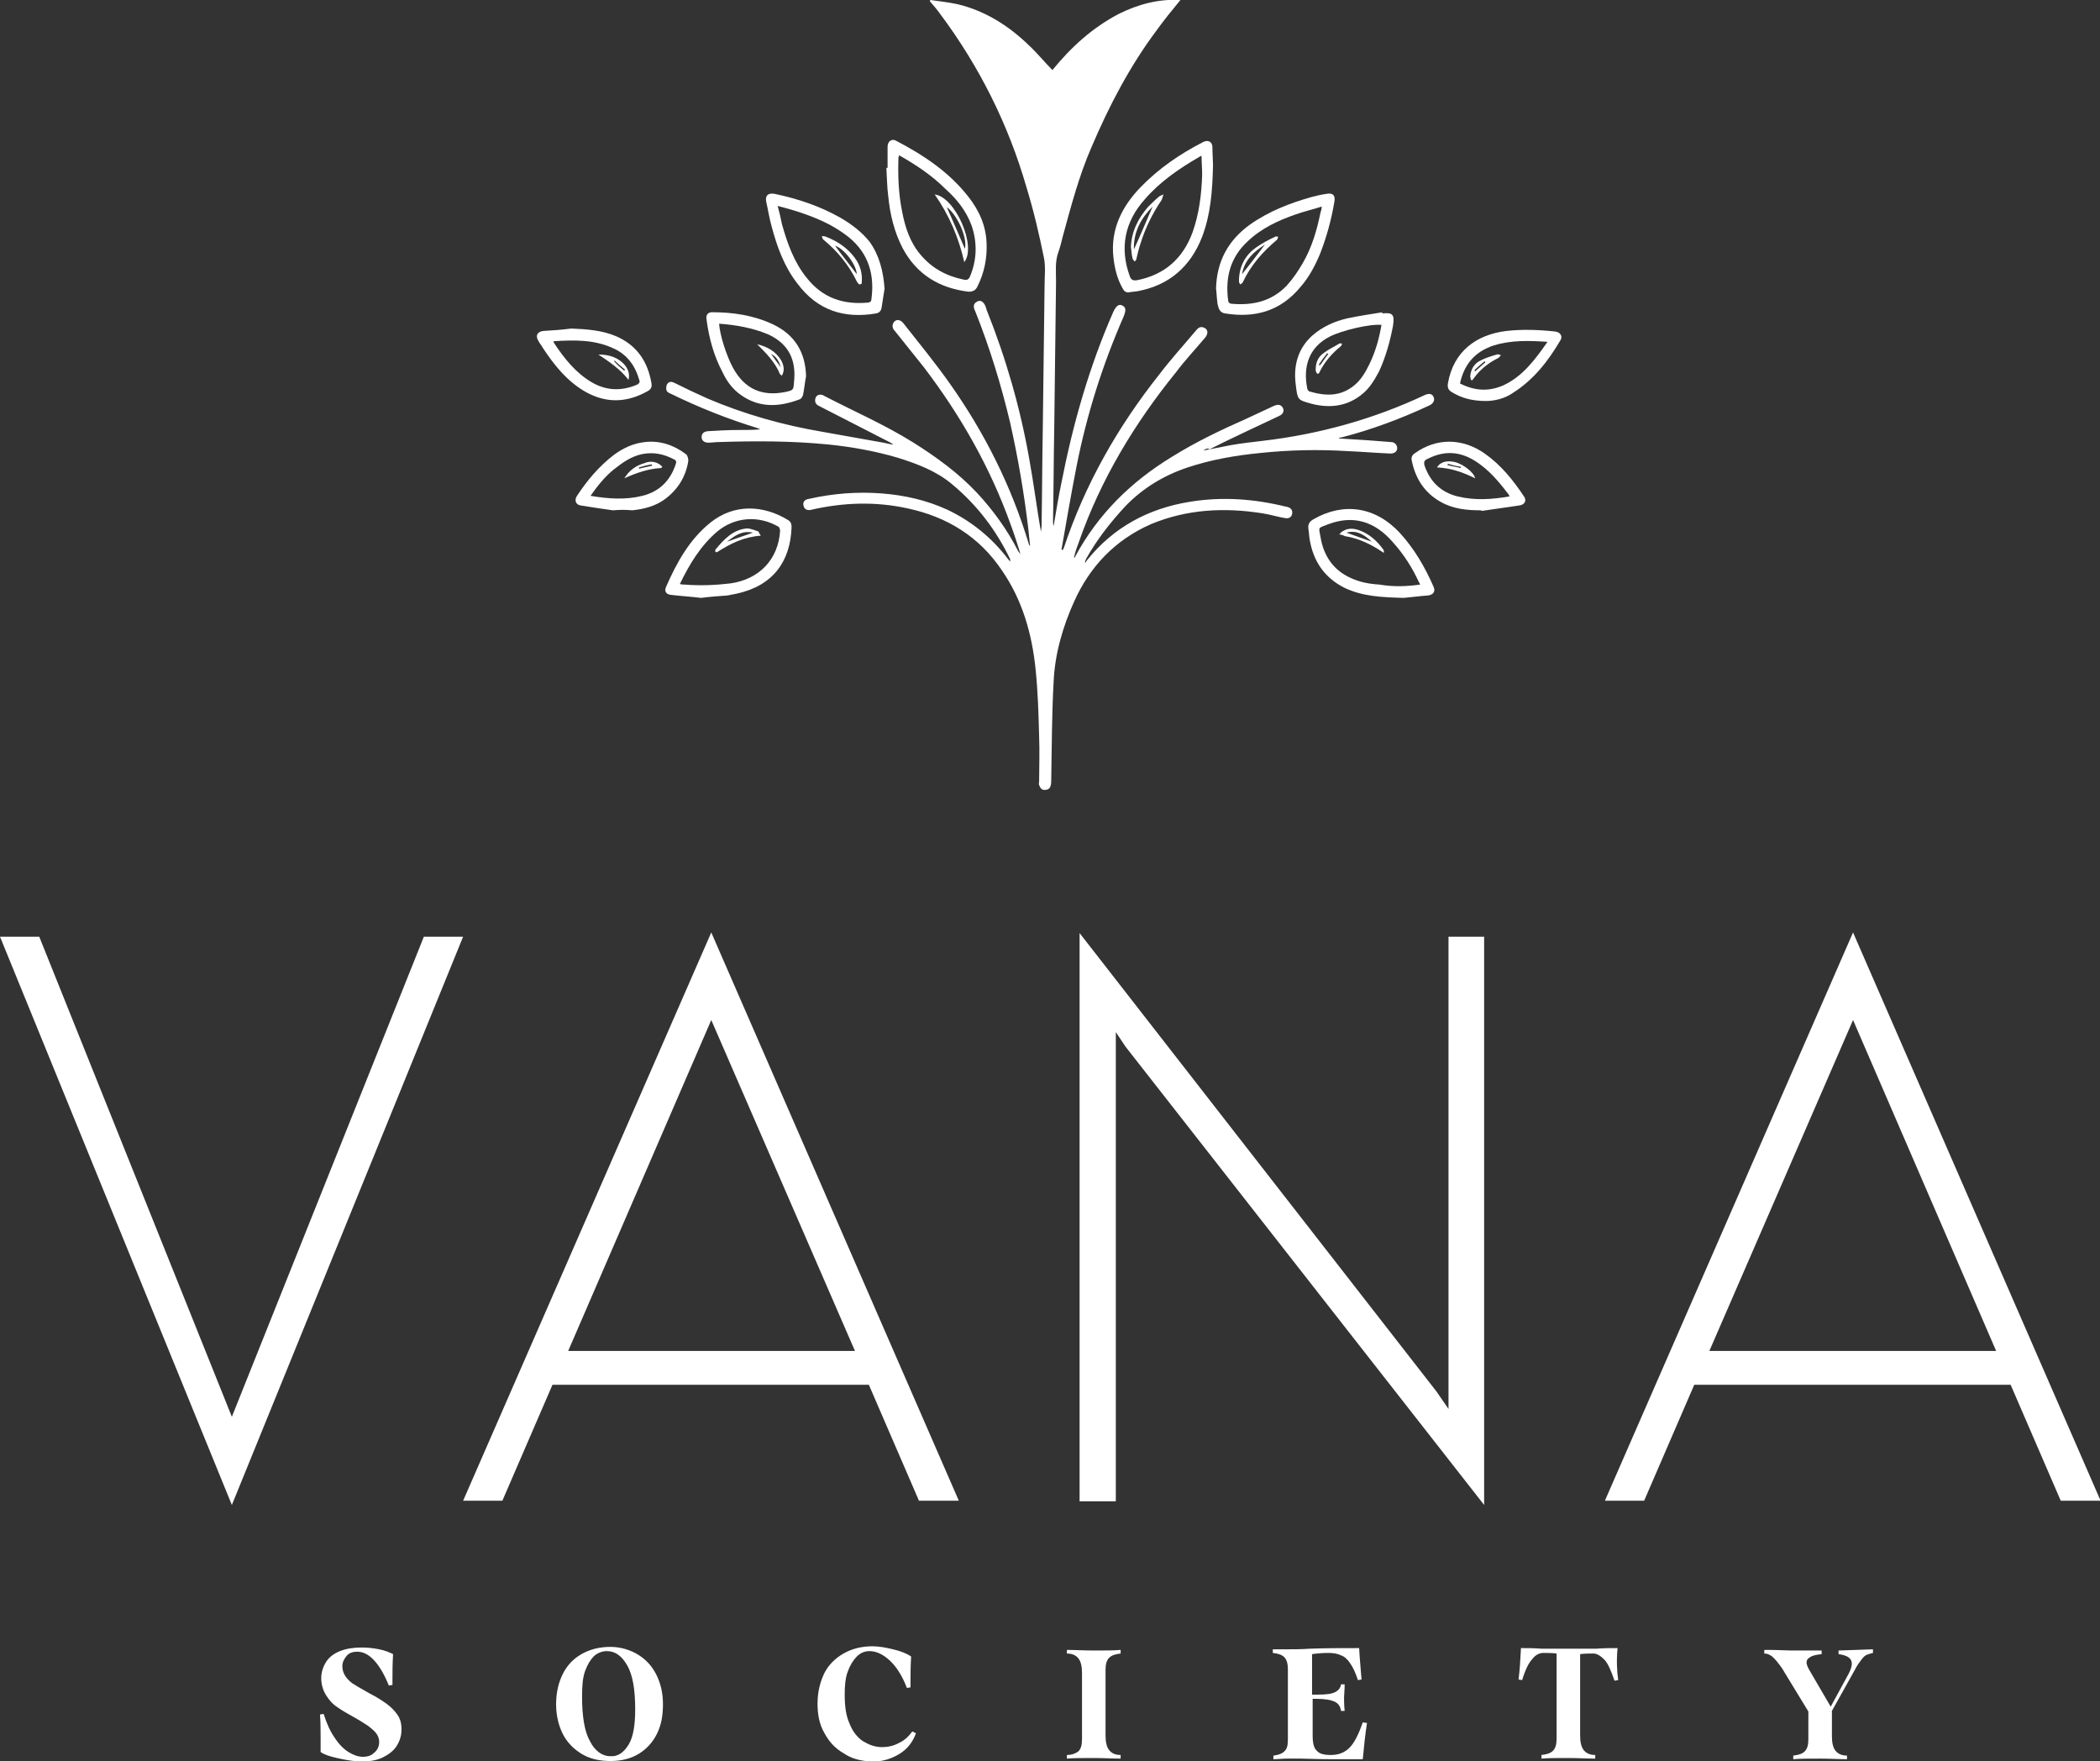 <?xml version="1.0" encoding="utf-8"?>
<!-- Generator: Adobe Illustrator 26.0.1, SVG Export Plug-In . SVG Version: 6.00 Build 0)  -->
<svg version="1.1" id="Layer_1" xmlns="http://www.w3.org/2000/svg" xmlns:xlink="http://www.w3.org/1999/xlink" x="0px" y="0px"
	 width="347.8px" height="291.6px" viewBox="0 0 347.8 291.6" style="enable-background:new 0 0 347.8 291.6;" xml:space="preserve"
	>
<rect x="0" y="0" width="347.8" height="291.6" fill="#333333" stroke="none"/>
<style type="text/css">
	.st0{fill:#FFFFFF;}
</style>
<g>
	<path class="st0" d="M70.2,155.1h6.5l-38.3,94.1L0,155.1h6.5l31.9,79.5L70.2,155.1z"/>
	<path class="st0" d="M152.2,248.5l-8.3-19.2H91.5l-8.3,19.2h-6.5l41.1-94.1l41,94.1H152.2z M94.1,223.7h47.5l-23.8-54.8L94.1,223.7
		z"/>
	<path class="st0" d="M239.9,155.1h5.9v94.1l-59.4-75.9l-1.6-2.4v77.7h-6v-94.1l59.1,75.9l2,2.9V155.1z"/>
	<path class="st0" d="M341.3,248.5l-8.3-19.2h-52.4l-8.3,19.2h-6.5l41.1-94.1l41,94.1H341.3z M283.1,223.7h47.5l-23.7-54.8
		L283.1,223.7z"/>
</g>
<g>
	<path class="st0" d="M55.8,291.1c-1.3-0.3-2.2-0.6-2.7-1c0-0.5,0-1.3,0-2.2c0-1.3,0-2.6-0.1-4l0.6-0.1c0.5,1.6,1.1,2.9,1.8,3.9
		c0.7,1.1,1.5,1.9,2.3,2.4c0.8,0.5,1.6,0.8,2.4,0.8s1.4-0.2,1.9-0.7c0.5-0.4,0.8-1,0.8-1.8c0-0.5-0.2-1-0.5-1.4
		c-0.3-0.4-0.8-0.8-1.3-1.2c-0.5-0.3-1.2-0.8-2.1-1.3c-1.2-0.7-2.2-1.2-3-1.8c-0.8-0.5-1.4-1.2-1.9-2c-0.5-0.8-0.8-1.8-0.8-2.8
		c0-1,0.3-1.9,0.8-2.7c0.5-0.8,1.3-1.4,2.3-1.8c1-0.4,2.2-0.6,3.6-0.6c1,0,1.9,0.1,2.9,0.3c1,0.2,1.7,0.5,2.3,0.8
		c-0.1,1.7-0.1,3-0.1,3.9l0,1.2l-0.6,0.1c-1.5-3.7-3.3-5.6-5.2-5.6c-0.8,0-1.4,0.2-1.8,0.7c-0.4,0.5-0.7,1-0.7,1.7
		c0,0.7,0.2,1.2,0.6,1.8c0.4,0.5,0.9,1,1.5,1.3c0.6,0.4,1.4,0.8,2.4,1.4c1.2,0.6,2.1,1.2,2.8,1.7c0.7,0.5,1.3,1.1,1.8,1.8
		c0.5,0.7,0.7,1.5,0.7,2.5c0,1-0.3,1.9-0.8,2.7c-0.5,0.8-1.3,1.4-2.3,1.9c-1,0.5-2.3,0.7-3.8,0.7C58.3,291.6,57.1,291.4,55.8,291.1z
		"/>
	<path class="st0" d="M96.3,290.4c-1.3-0.8-2.4-1.9-3.1-3.3c-0.7-1.4-1.1-3.1-1.1-4.9c0-1.9,0.4-3.6,1.1-5c0.7-1.4,1.7-2.5,3.1-3.3
		c1.4-0.8,3-1.2,4.8-1.2c1.7,0,3.3,0.5,4.6,1.3c1.3,0.8,2.3,1.9,3,3.3c0.7,1.4,1.1,3,1.1,4.9c0,1.9-0.3,3.5-1,4.9s-1.7,2.5-3,3.3
		c-1.3,0.8-2.9,1.2-4.7,1.2C99.2,291.6,97.6,291.2,96.3,290.4z M104.1,288.9c0.8-1.3,1.1-3.3,1.1-5.9c0-3.2-0.4-5.6-1.3-7.2
		s-2-2.4-3.4-2.4c-0.8,0-1.5,0.3-2.1,0.8c-0.6,0.6-1.1,1.4-1.5,2.5c-0.4,1.1-0.5,2.5-0.5,4.2c0,3.3,0.4,5.8,1.3,7.4
		c0.8,1.6,2,2.5,3.4,2.5C102.3,290.9,103.3,290.2,104.1,288.9z"/>
	<path class="st0" d="M139.7,290.3c-1.4-0.8-2.4-1.9-3.2-3.4c-0.8-1.4-1.1-3-1.1-4.8c0-1.9,0.4-3.5,1.1-5c0.7-1.4,1.8-2.5,3.2-3.3
		c1.4-0.8,3-1.2,4.8-1.2c1,0,2.2,0.2,3.4,0.5c1.3,0.3,2.3,0.7,3,1.2c-0.1,1.7-0.1,3-0.1,3.9l0,1.2l-0.6,0.1
		c-0.8-2.1-1.8-3.6-2.9-4.6c-1.1-1-2.2-1.5-3.3-1.5c-0.8,0-1.5,0.3-2.1,0.9s-1.1,1.4-1.5,2.5c-0.4,1.1-0.5,2.3-0.5,3.8
		c0,1.9,0.2,3.5,0.8,4.8c0.5,1.3,1.3,2.3,2.2,2.9c1,0.6,2,1,3.2,1c0.9,0,1.9-0.2,2.8-0.7c0.9-0.4,1.6-1.1,2.2-1.9l0.6,0.3
		c-0.5,1.4-1.4,2.6-2.7,3.4c-1.3,0.8-2.8,1.3-4.5,1.3C142.5,291.6,141,291.2,139.7,290.3z"/>
	<path class="st0" d="M178.6,290c0.4-0.4,0.6-1,0.6-2V277c0-1.1-0.2-1.9-0.6-2.4s-1-0.8-1.9-0.8v-0.6c1.3,0,2.8,0.1,4.5,0.1
		c1.8,0,3.3,0,4.4-0.1v0.6c-0.9,0.1-1.5,0.3-1.9,0.7c-0.4,0.4-0.6,1-0.6,2v10.9c0,1.1,0.2,1.9,0.6,2.4s1,0.8,1.9,0.8v0.6
		c-1.3,0-2.8-0.1-4.5-0.1c-1.8,0-3.3,0-4.4,0.1v-0.6C177.6,290.6,178.2,290.3,178.6,290z"/>
	<path class="st0" d="M226.4,285.3c-0.3,1.9-0.5,3.9-0.7,6l-5.1,0c-2.5,0-4.2-0.1-5.1-0.1l-2.3,0c-0.9,0-1.6,0.1-2.3,0.1v-0.6
		c0.9-0.1,1.6-0.4,1.9-0.8c0.4-0.4,0.5-1,0.5-2v-11.5c0-0.9-0.2-1.6-0.6-2c-0.4-0.4-1-0.6-1.9-0.7v-0.6c0.6,0,1.3,0,2.3,0
		c1.2,0,2.4,0,3.8-0.1c2.6-0.1,5.4-0.1,8.2-0.1c0.1,2,0.3,3.8,0.4,5.2l-0.6,0.1c-0.4-1.2-0.8-2.1-1.3-2.8c-0.4-0.6-0.9-1.1-1.5-1.3
		c-0.6-0.3-1.3-0.4-2.1-0.4c-1.1,0-2,0.1-2.7,0.2v6.7h1c1.3,0,2.2-0.1,2.8-0.4c0.6-0.3,0.9-0.7,1-1.3h0.6c0,1-0.1,1.7-0.1,2.2
		c0,0.5,0,1.2,0.1,2.2h-0.6c-0.1-0.7-0.4-1.2-1-1.5c-0.6-0.3-1.6-0.5-3-0.5h-0.7v6.1c0,1.2,0.2,2.1,0.7,2.5c0.4,0.5,1.2,0.7,2.3,0.7
		c1.3,0,2.3-0.4,3.1-1.2c0.8-0.8,1.5-2.2,2.2-4.2L226.4,285.3z"/>
	<path class="st0" d="M268,278.2l-0.6,0.1c-0.6-1.7-1.1-2.9-1.7-3.5c-0.6-0.6-1.2-1-1.8-1c-0.7,0-1.5,0-2.2,0.1v13.5
		c0,1.1,0.2,1.9,0.6,2.4c0.4,0.5,1,0.8,1.9,0.8v0.6c-1.3,0-2.8-0.1-4.5-0.1c-1.8,0-3.3,0-4.4,0.1v-0.6c0.9-0.1,1.5-0.3,1.9-0.7
		c0.4-0.4,0.6-1,0.6-2v-14.1c-0.7-0.1-1.5-0.1-2.2-0.1c-0.6,0-1.3,0.3-1.8,1c-0.6,0.6-1.2,1.8-1.7,3.5l-0.6-0.1
		c0.2-1.5,0.3-3.2,0.4-5.2c1.1,0,2.2,0,3.4,0.1c0.4,0,1,0,1.9,0c0.9,0,1.8,0,2.6,0c0.8,0,1.7,0,2.6,0c0.9,0,1.6,0,2,0
		c1.2-0.1,2.3-0.1,3.5-0.1C267.7,275,267.8,276.7,268,278.2z"/>
	<path class="st0" d="M307.4,273.2l2.8-0.1v0.6c-0.4,0.1-0.8,0.2-1,0.3c-0.3,0.1-0.6,0.4-0.9,0.8c-0.3,0.4-0.7,0.9-1.1,1.7l-3.8,6.8
		v4.2c0,1.1,0.2,1.9,0.6,2.4s1,0.8,1.9,0.8v0.6c-1.3,0-2.8-0.1-4.5-0.1c-1.8,0-3.3,0-4.4,0.1v-0.6c0.9-0.1,1.5-0.3,1.9-0.7
		c0.4-0.4,0.6-1,0.6-2v-4.6l-3.9-6.4c-0.5-0.9-1-1.5-1.4-2c-0.4-0.4-0.7-0.8-1-0.9c-0.3-0.2-0.6-0.3-1-0.3v-0.6h0.6
		c1.8,0,3.1,0.1,3.9,0.1l4,0c0.2,0,0.5,0,1,0v0.6c-0.8,0.1-1.5,0.2-1.9,0.5c-0.4,0.2-0.6,0.5-0.6,0.9c0,0.3,0.2,0.8,0.5,1.3l3.5,6
		l3-5.5c0.3-0.6,0.5-1.2,0.5-1.6c0-0.9-0.7-1.4-2.2-1.6v-0.6L307.4,273.2z"/>
</g>
<g>
	<path class="st0" d="M199.3,74.6c1.5-0.3,3.1-0.6,4.6-0.9c1.7-0.3,3.5-0.5,5.2-0.7c9.4-1.1,18.4-3.6,26.9-7.6
		c0.7-0.3,1.2-0.2,1.4,0.3c0.3,0.5,0,1.1-0.6,1.4c-4.7,2.2-9.5,4-14.5,5.3c-0.2,0-0.3,0.1-0.5,0.1c0,0-0.1,0.1-0.1,0.1
		c1.6,0.1,3.2,0.2,4.8,0.3c1.3,0.1,2.6,0.2,3.9,0.3c0.6,0,1,0.5,1,1c0,0.6-0.5,0.9-1.1,0.9c-2.4-0.1-4.7-0.3-7.1-0.4
		c-4.8-0.3-9.6-0.2-14.4,0.3c-4.1,0.4-8.2,1.1-12.1,2.4c-3.9,1.3-7.4,3.4-10.3,6.4c-2.5,2.7-4.7,5.5-6.5,8.7
		c-0.1,0.2-0.2,0.4-0.2,0.7c0.1-0.1,0.2-0.2,0.3-0.4c4.4-5.5,10.2-8.6,17-9.7c5.4-0.9,10.7-0.5,16,0.8c0.2,0,0.3,0.1,0.4,0.1
		c0.5,0.2,0.7,0.6,0.6,1.1c-0.1,0.5-0.5,0.8-1.1,0.7c-1.3-0.2-2.5-0.6-3.8-0.8c-6.3-1-12.5-0.7-18.5,1.8c-5.9,2.6-10.1,7-12.7,12.8
		c-1.9,4.2-3.2,8.7-3.4,13.3c-0.3,5.4-0.3,10.9-0.4,16.4c0,0.3,0,0.5-0.1,0.8c-0.1,0.5-0.5,0.7-1,0.7c-0.5,0-0.7-0.3-0.9-0.8
		c-0.1-0.2,0-0.4,0-0.7c0-2.4,0.1-4.8,0-7.3c-0.1-3.8-0.2-7.5-0.6-11.3c-0.6-5.8-2.2-11.4-5.6-16.3c-3.7-5.5-9-8.8-15.5-10.2
		c-5.4-1.2-10.7-1-16,0.2c-0.7,0.2-1.2-0.1-1.3-0.6c-0.2-0.6,0.1-1.1,0.9-1.2c4-0.9,8-1.2,12-0.9c3.8,0.3,7.4,1.1,10.9,2.7
		c4,1.9,7.3,4.6,10,8.1c0.1,0.1,0.2,0.3,0.4,0.5c0-0.2,0-0.3,0-0.4c-2.3-4.8-5.5-9-9.6-12.4c-2.6-2.2-5.8-3.4-9-4.4
		c-3.7-1.1-7.6-1.8-11.5-2.2c-6.1-0.6-12.1-0.6-18.2-0.4c-0.6,0-1.1,0.1-1.7,0.1c-0.7,0-1.1-0.4-1.1-0.9c0-0.6,0.3-0.9,1-1
		c1.7-0.1,3.4-0.2,5.1-0.2c1.2,0,2.4,0,3.6-0.1c-0.1-0.1-0.3-0.1-0.4-0.2c-4.9-1.5-9.7-3.4-14.4-5.7c-0.3-0.1-0.6-0.3-0.7-0.5
		c-0.1-0.3-0.1-0.8,0.1-1.1c0.3-0.5,0.8-0.4,1.2-0.2c1.8,0.9,3.7,1.8,5.5,2.6c6.1,2.6,12.5,4.4,19,5.5c3.4,0.6,6.8,1.2,10.1,1.8
		c0.6,0.1,1.1,0.3,1.7,0.3c-0.2-0.1-0.4-0.2-0.5-0.3c-3.9-2-7.8-4-11.7-6c-0.4-0.2-0.8-0.4-0.8-1c0-0.7,0.5-1.1,1.2-0.9
		c0.1,0,0.2,0.1,0.2,0.1c5,2.6,10.1,4.8,14.9,7.8c3.8,2.4,7.4,5,10.5,8.3c2.7,2.9,5,6.1,6.8,9.6c0.1,0.2,0.2,0.3,0.4,0.5
		c-0.5-1.6-1-3.2-1.6-4.8c-3.4-9.5-8.3-18.1-14.4-26.1c-1.6-2-3.2-4-4.8-6c-0.4-0.4-0.5-0.9-0.2-1.4c0.4-0.6,1.1-0.5,1.6,0.1
		c2.6,3.3,5.3,6.6,7.7,10c5.8,8.2,10.2,17,13.1,26.6c0,0.1,0.1,0.2,0.2,0.3c-0.1-1-0.2-1.9-0.3-2.9c-0.7-5.9-1.7-11.7-3-17.5
		c-1.5-6.3-3.4-12.5-5.8-18.5c-0.1-0.2-0.2-0.4-0.2-0.6c-0.1-0.5,0.2-0.8,0.6-1c0.5-0.2,0.8,0,1.1,0.4c0.2,0.3,0.3,0.6,0.4,1
		c3.2,8,5.6,16.3,7.1,24.9c0.7,3.9,1.2,7.8,1.9,11.9c0-0.4,0.1-0.7,0.1-0.9c0.1-5.3,0.1-10.6,0.2-15.8c0.1-8,0.2-16,0.3-24
		c0-1.6,0.2-3.2-0.1-4.7c-0.8-3.9-1.7-7.8-2.9-11.7c-3-10.4-7.8-20-14.3-28.7c-0.5-0.7-1.1-1.4-1.7-2.1c0-0.1,0.1-0.2,0.1-0.2
		c1.5,0.2,3.1,0.4,4.5,0.7c4.6,1.1,8.5,3.6,11.8,6.8c1.4,1.3,2.6,2.8,3.9,4.1c3.1-3.8,6.6-7,11-9.3c3.2-1.6,6.6-2.5,10.2-2.3
		c-1.4,1.7-2.7,3.3-4,5.1c-4.4,5.9-7.8,12.4-10.7,19.2c-2.1,4.8-3.4,9.8-4.8,14.9c-0.2,0.8-0.4,1.7-0.7,2.5
		c-0.6,1.6-0.4,3.3-0.4,4.9c-0.1,8.1-0.2,16.2-0.3,24.4c-0.1,5.1-0.1,10.2-0.2,15.2c0,0.3,0,0.6,0.1,0.9c0.4-2.4,0.8-4.8,1.3-7.2
		c1.9-9.7,4.6-19.2,8.6-28.3c0.5-1,0.9-1.3,1.5-1c0.6,0.3,0.6,0.8,0.2,1.8c-3.5,8-6.1,16.2-7.8,24.8c-0.9,4.6-1.7,9.2-2.5,13.8
		c0.1,0,0.1,0,0.2,0.1c0.1-0.1,0.1-0.3,0.2-0.4c3.5-10.5,8.9-20,15.8-28.7c1.9-2.5,4-4.8,6.1-7.3c0.4-0.5,0.8-0.7,1.4-0.4
		c0.6,0.3,0.6,1,0.1,1.6c-1.6,1.9-3.3,3.7-4.8,5.7c-6.9,8.5-12.5,17.8-16.1,28.1c-0.3,0.8-0.6,1.6-0.8,2.5c0,0,0,0.1,0,0.2
		c0.1-0.1,0.2-0.2,0.2-0.3c3.8-7,9.2-12.3,15.9-16.4c4-2.5,8.2-4.5,12.5-6.4c1.5-0.7,3-1.4,4.5-2.1c0.7-0.3,1.2-0.2,1.5,0.4
		c0.2,0.5,0,1-0.7,1.3c-3.8,1.8-7.7,3.6-11.5,5.5C200,74.1,199.6,74.4,199.3,74.6C199.3,74.6,199.3,74.6,199.3,74.6z"/>
	<path class="st0" d="M147,27.8c0-1.2,0-2.3,0-3.5c0-0.9,0.7-1.4,1.4-1c4.6,2.4,8.8,5.2,12,9.3c1.8,2.3,2.9,4.8,3,7.7
		c0.1,2.5-0.4,4.9-1.5,7.1c-0.3,0.7-0.8,0.9-1.5,0.9c-4.9-0.6-8.6-2.9-10.9-7.2c-1.4-2.7-2.1-5.6-2.4-8.7c-0.2-1.5-0.2-3.1-0.3-4.6
		C146.9,27.8,146.9,27.8,147,27.8z M148.9,25.7c0,0.2-0.1,0.3-0.1,0.4c-0.1,3,0,5.9,0.6,8.9c0.5,2.6,1.3,5.1,3,7.1
		c1.9,2.3,4.3,3.6,7.2,4.2c0.4,0.1,0.7,0.1,1-0.4c1.2-2.8,1.3-5.7,0.3-8.6c-0.9-2.4-2.4-4.3-4.3-6C154.3,29,151.7,27.3,148.9,25.7z"
		/>
	<path class="st0" d="M200.9,27.3c-0.1,4.4-0.4,8.2-1.8,11.9c-1.9,4.9-5.4,8-10.6,9c-0.5,0.1-1,0.1-1.5,0.2
		c-0.6,0.1-0.9-0.3-1.1-0.7c-0.9-1.6-1.3-3.3-1.5-5.1c-0.5-4.6,1.4-8.4,4.5-11.6c3-3.1,6.5-5.5,10.4-7.5c0.8-0.4,1.5,0,1.5,0.9
		C200.8,25.5,200.9,26.6,200.9,27.3z M199,25.8c-0.2,0.1-0.3,0.1-0.4,0.2c-3.3,1.9-6.5,4.1-9,7c-3.3,3.7-4.2,8-2.5,12.7
		c0.2,0.6,0.5,0.8,1.2,0.7c4.6-0.9,7.6-3.6,9.2-7.9c1.1-3.1,1.5-6.3,1.6-9.6C199.1,27.8,199,26.9,199,25.8z"/>
	<path class="st0" d="M201.4,47.8c0.1-4.5,2-8,5.6-10.6c3.1-2.2,6.7-3.6,10.3-4.6c0.8-0.2,1.6-0.4,2.4-0.5c1-0.2,1.5,0.2,1.3,1.3
		c-0.5,3-1.3,5.9-2.4,8.7c-0.8,1.9-1.8,3.8-3.2,5.4c-3.3,4-7.5,5.2-12.5,4.4c-0.6-0.1-0.9-0.4-1.1-1c-0.1-0.3-0.2-0.7-0.2-1
		C201.5,49.2,201.5,48.5,201.4,47.8z M218.9,34.2c-1.5,0.5-2.9,0.8-4.3,1.3c-2.9,1-5.7,2.3-8,4.5c-2.8,2.6-3.7,5.9-3.2,9.7
		c0,0.3,0.2,0.6,0.6,0.6c3.5,0.3,6.6-0.4,9.1-3c1-1.1,1.9-2.4,2.7-3.8c1.5-2.6,2.3-5.4,2.9-8.3C218.8,34.9,218.9,34.6,218.9,34.2z"
		/>
	<path class="st0" d="M146.5,47.8c-0.2,1.1-0.3,2.1-0.5,3.2c-0.1,0.5-0.4,0.8-0.9,0.9c-5.3,0.9-9.7-0.5-13-4.9
		c-2.2-2.8-3.4-6.1-4.3-9.5c-0.4-1.4-0.6-2.8-0.9-4.1c-0.2-1,0.3-1.5,1.4-1.3c3.8,0.8,7.4,2,10.8,3.9c1.9,1.1,3.5,2.3,4.9,4
		C145.6,42.2,146.3,44.9,146.5,47.8z M128.8,34.1c0.3,1.1,0.5,2,0.7,3c0.9,3.2,2,6.3,4.1,8.9c2.6,3.3,6,4.5,10.2,4.1
		c0.2,0,0.5-0.2,0.5-0.4c0.6-4.1-0.4-7.7-3.7-10.4c-1-0.8-2.1-1.5-3.2-2.1C134.7,35.8,131.9,34.9,128.8,34.1z"/>
	<path class="st0" d="M116.1,99c-1.6-0.2-3.3-0.3-5-0.5c-0.8-0.1-1.1-0.6-0.8-1.3c1.8-4.1,3.9-7.9,7.4-10.7
		c3.9-3.1,8.7-2.9,12.8-0.4c0.5,0.3,0.6,0.7,0.6,1.2C130.9,93,128,97,122,98.3c-0.5,0.1-1,0.2-1.5,0.3
		C119.1,98.7,117.7,98.8,116.1,99z M112.6,96.7c0.3,0.1,0.6,0.1,0.8,0.1c2.6,0.2,5.1,0.1,7.6-0.2c4.8-0.7,7.9-4,8.2-8.7
		c0-0.2-0.1-0.6-0.3-0.7c-3.3-1.9-7.2-1.6-10.1,0.8C116,90.4,114.2,93.4,112.6,96.7z"/>
	<path class="st0" d="M232.5,99c-3.5-0.1-6.8-0.2-9.9-1.7c-3.3-1.7-5.1-4.4-5.7-8c-0.1-0.6-0.1-1.1-0.2-1.7
		c-0.1-0.7,0.1-1.2,0.8-1.6c5-2.9,10.3-2.1,14.3,2.2c2.4,2.6,4.2,5.7,5.6,8.9c0.4,0.8,0,1.4-0.9,1.5C235.1,98.7,233.7,98.9,232.5,99
		z M235.2,96.8c-0.1-0.2-0.1-0.3-0.2-0.4c-1.1-2.4-2.5-4.6-4.3-6.6c-3.1-3.6-6.7-4.5-10.7-3c-1.8,0.7-1.6,0.4-1.3,2.1
		c0.5,3.1,2.1,5.5,5,6.8c1.5,0.7,3.1,1,4.8,1.1C230.8,97.2,233,97.1,235.2,96.8z"/>
	<path class="st0" d="M228.9,51.9c1.8-0.2,2.1,0.2,1.8,2.1c-0.5,2.6-1.2,5.1-2.3,7.5c-0.8,1.5-1.7,3-3.1,4c-2.5,1.9-5.4,2.1-8.3,1.3
		c-2.1-0.6-2.1-0.6-2.4-3.1c-0.4-3.1,0.3-5.9,2.7-8.1c1.7-1.5,3.7-2.4,5.9-2.9c1.9-0.4,3.9-0.7,5.8-1
		C228.9,51.8,228.9,51.8,228.9,51.9z M228.8,53.8c-1.9-0.2-6.5,0.9-8.5,1.9c-3.6,1.8-4.5,5.1-3.8,8.6c0,0.2,0.2,0.4,0.3,0.5
		c2.7,0.8,5.2,0.9,7.5-1c1.1-0.9,1.8-2.1,2.4-3.3C227.8,58.3,228.4,56.1,228.8,53.8z"/>
	<path class="st0" d="M133.5,62.3c-0.2,1-0.3,2.1-0.5,3.1c-0.1,0.3-0.3,0.6-0.5,0.7c-3.4,1.3-6.7,1.5-9.8-0.7
		c-1.3-0.9-2.3-2.2-3-3.7c-1.5-2.8-2.3-5.8-2.7-8.9c-0.1-0.7,0.3-1.1,0.9-1.1c3.5,0,6.9,0.5,10.1,2
		C131.6,55.4,133.4,58.3,133.5,62.3z M119.1,53.6c0.1,1.8,1.2,5.3,2.3,7.3c1.9,3.5,4.8,4.8,8.7,4c1.3-0.3,1.3-0.3,1.4-1.6
		c0.4-3.6-0.8-6.3-4.2-7.9C124.7,54.3,121.9,53.8,119.1,53.6z"/>
	<path class="st0" d="M246.1,66.4c-2.3,0-4.1-0.5-5.7-1.5c-0.5-0.3-0.7-0.7-0.6-1.4c0.9-5.3,4.7-8.1,9.7-8.7
		c2.7-0.3,5.4-0.2,8.1,0.1c0.8,0.1,1.3,0.8,0.8,1.5c-2,3.4-4.4,6.5-7.9,8.7C249.2,66,247.5,66.4,246.1,66.4z M256.3,56.6
		c-3.1-0.2-6-0.3-8.9,0.6c-3.1,1-4.9,3.1-5.6,6.3c2.4,1.2,4.7,1.4,7.2,0.3C252.2,62.3,254.2,59.6,256.3,56.6z"/>
	<path class="st0" d="M94.6,54.4c2.6,0.1,5.2,0.3,7.5,1.3c3.4,1.5,5.2,4.2,5.8,7.8c0.1,0.6-0.1,1-0.7,1.3c-3.4,1.9-6.8,2-10.2,0.1
		c-3-1.7-5.2-4.4-7.1-7.3c-0.2-0.4-0.5-0.7-0.7-1.1c-0.6-0.9-0.2-1.6,0.8-1.7C91.7,54.7,93.1,54.6,94.6,54.4z M91.7,56.5
		c0,0.1,0,0.2,0,0.2c1.7,2.6,3.6,5,6.3,6.6c2.4,1.4,4.9,1.5,7.5,0.4c0.3-0.2,0.5-0.3,0.4-0.7c-0.7-2.5-2.1-4.4-4.5-5.4
		C98.3,56.2,95,56.3,91.7,56.5z"/>
	<path class="st0" d="M101.5,84.5c-1.5-0.2-3.4-0.5-5.3-0.8c-0.8-0.1-1.1-0.8-0.7-1.5c1.7-2.6,3.7-5,6.2-6.9
		c1.5-1.1,3.2-1.9,5.1-2.1c2.5-0.3,4.8,0.5,6.8,2c0.3,0.2,0.4,0.8,0.4,1.1c-0.4,2.6-1.7,4.7-3.8,6.3c-1.6,1.2-3.5,1.7-5.5,1.9
		C103.7,84.4,102.8,84.4,101.5,84.5z M97.8,82.1c2.9,0.5,5.8,0.7,8.6,0c2.8-0.7,4.6-2.5,5.5-5.2c0.1-0.3,0.2-0.6-0.2-0.8
		c-1.7-0.9-3.4-1.3-5.4-0.9c-1.8,0.4-3.2,1.4-4.6,2.5C100.2,78.9,99,80.4,97.8,82.1z"/>
	<path class="st0" d="M245.3,84.5c-2.3,0-4.6-0.2-6.7-1.4c-2.7-1.5-4.2-3.9-4.8-6.9c-0.1-0.5,0.1-0.9,0.6-1.2
		c3.5-2.5,7.8-2.5,11.5,0.1c2.7,1.9,4.7,4.4,6.5,7.1c0.5,0.7,0.1,1.4-0.8,1.5c-2.1,0.3-4.2,0.6-6.2,0.9
		C245.4,84.6,245.4,84.6,245.3,84.5z M250,82.2c-0.1-0.2-0.1-0.3-0.2-0.4c-1.3-1.7-2.7-3.4-4.4-4.7c-2.8-2.2-5.7-2.8-9-1.1
		c-0.5,0.2-0.6,0.5-0.5,1c0.9,2.7,2.7,4.5,5.5,5.2C244.3,82.9,247.1,82.7,250,82.2z"/>
	<path class="st0" d="M154.8,32.2c3.4,0.4,7,8.6,4.9,11.2C158.8,39.4,157.2,35.6,154.8,32.2z M159.8,41.2c0.5-1.9-1.4-5.8-3-6.9
		C157.8,36.5,158.8,38.9,159.8,41.2z"/>
	<path class="st0" d="M187.3,40.9c0.1-2.6,1.2-4.7,2.8-6.6c0.6-0.6,1.2-1.2,1.8-1.7c0.2-0.2,0.6-0.3,0.8-0.4
		c-0.1,0.3-0.2,0.6-0.3,0.9c-1.5,2.2-2.7,4.6-3.5,7.2c-0.3,0.9-0.5,1.7-0.7,2.6c0,0.2-0.2,0.3-0.3,0.4c-0.1-0.1-0.2-0.3-0.3-0.4
		C187.4,42.2,187.4,41.5,187.3,40.9z M190.9,34.2c-1.9,1.9-3.2,4.2-3.1,7.1C188.9,38.9,189.9,36.5,190.9,34.2z"/>
	<path class="st0" d="M205.2,46.2c0.1-2.2,1.1-4,2.8-5.2c1-0.7,2.1-1.3,3.2-1.8c0.1-0.1,0.4,0,0.5,0c-0.1,0.2-0.1,0.4-0.2,0.5
		c-2.4,2-4.4,4.3-5.7,7.1c-0.1,0.1-0.2,0.2-0.4,0.3c-0.1-0.2-0.2-0.3-0.2-0.5C205.2,46.5,205.2,46.3,205.2,46.2z M209.5,40.5
		c-1.9,1.2-3.4,2.6-3.8,4.9C207,43.8,208.2,42.2,209.5,40.5z"/>
	<path class="st0" d="M142.3,47.1c-0.2-0.2-0.3-0.3-0.4-0.5c-1.3-2.7-3.2-5-5.5-6.9c-0.2-0.1-0.2-0.4-0.3-0.6c0.2,0,0.5,0,0.7,0.1
		c1.8,0.7,3.5,1.8,4.7,3.4c1,1.3,1.4,2.8,1.2,4.4C142.4,47.1,142.3,47.1,142.3,47.1z M141.9,45.4c-0.1-1.7-2.2-4.3-3.6-4.7
		C139.4,42.2,140.7,43.8,141.9,45.4z"/>
	<path class="st0" d="M126,88.7c-2.8,0.2-5,1.3-7.2,2.7c-0.1,0.1-0.2,0-0.3,0c0-0.1-0.1-0.3,0-0.4c1.4-1.7,2.9-3.3,5.2-3.5
		c0.6,0,1.3,0.3,1.9,0.5C125.7,88.2,125.8,88.4,126,88.7z M124.7,88.2c-1.8-0.4-3,0.5-4.3,1.5C121.9,89.2,123.2,88.7,124.7,88.2z"/>
	<path class="st0" d="M229.1,91.5c-1.9-1.3-3.9-2.3-6.2-2.7c-0.1,0-0.2,0-0.3-0.1c-0.3-0.1-0.5-0.2-0.8-0.2c0.2-0.2,0.4-0.5,0.7-0.6
		c0.8-0.5,1.8-0.4,2.6-0.1c1.7,0.6,3,1.8,4,3.2c0.1,0.1,0.1,0.3,0.1,0.5C229.3,91.5,229.2,91.5,229.1,91.5z M223,88.2
		c1.4,0.5,2.8,1,4.2,1.5C226,88.6,224.7,87.7,223,88.2z"/>
	<path class="st0" d="M217.9,61.2c0-1.3,0.5-2.2,1.4-2.8c0.8-0.6,1.7-1,2.5-1.5c0.1-0.1,0.3,0,0.5,0c-0.1,0.1-0.1,0.3-0.2,0.4
		c-1.5,1.2-2.8,2.7-3.6,4.4c0,0.1-0.2,0.2-0.3,0.2c-0.1-0.1-0.2-0.2-0.2-0.3C217.9,61.5,217.9,61.3,217.9,61.2z M218.4,60.4
		c0.1,0,0.1,0.1,0.2,0.1c0.5-0.6,0.9-1.3,1.4-1.9c-0.1,0-0.1-0.1-0.2-0.1C219.3,59.1,218.8,59.8,218.4,60.4z"/>
	<path class="st0" d="M125.4,57c1.7,0.4,3.1,1.2,4,2.7c0.4,0.8,0.6,1.6,0.1,2.5c-0.1-0.1-0.3-0.2-0.3-0.2
		C128.4,60,126.9,58.5,125.4,57z M127.7,58.6c0.5,0.7,1,1.4,1.6,2.2C129,59.7,128.5,59,127.7,58.6z"/>
	<path class="st0" d="M243.6,62.9c0-0.2-0.1-0.4-0.1-0.6c0.1-1.1,0.6-2,1.5-2.5c0.9-0.5,1.9-0.8,2.9-1.1c0.2-0.1,0.5,0.1,0.7,0.1
		c-0.2,0.2-0.3,0.4-0.5,0.5c-1.4,0.7-2.6,1.6-3.6,2.8c-0.2,0.3-0.5,0.6-0.7,0.9C243.7,62.9,243.6,62.9,243.6,62.9z M244.2,61.3
		c0,0.1,0.1,0.1,0.1,0.2c0.6-0.5,1.1-1,1.7-1.5c0-0.1-0.1-0.1-0.1-0.2C245.3,60.3,244.7,60.8,244.2,61.3z"/>
	<path class="st0" d="M104.1,62.9c-1.4-1.8-3.2-3-5-4.2c1.8,0,3.4,0.5,4.5,1.9C104.1,61.3,104.3,62,104.1,62.9z M103.4,61.4
		c0-0.1,0.1-0.1,0.1-0.2c-0.6-0.5-1.2-1-1.7-1.5c0,0-0.1,0.1-0.1,0.1C102.2,60.4,102.8,60.9,103.4,61.4z"/>
	<path class="st0" d="M109.7,77.3c-0.1,0.1-0.2,0.2-0.2,0.2c-2.1,0.1-4.1,0.8-6.1,1.7c0.8-1.3,1.9-2.1,3.3-2.5
		C107.8,76.2,109,76.5,109.7,77.3z M105.8,77.4c0,0.1,0,0.1,0.1,0.2c0.7-0.2,1.4-0.3,2.1-0.5c0-0.1,0-0.2-0.1-0.2
		C107.2,77,106.5,77.2,105.8,77.4z"/>
	<path class="st0" d="M238,77.4c0.5-0.9,1.6-1.2,2.9-0.9c1.4,0.3,3.3,1.8,3.4,2.7C242.3,78.2,240.3,77.5,238,77.4z M239.8,76.8
		c0,0.1-0.1,0.2-0.1,0.2c0.7,0.2,1.5,0.3,2.2,0.5c0-0.1,0-0.1,0.1-0.2C241.2,77.2,240.5,77,239.8,76.8z"/>
</g>
</svg>
